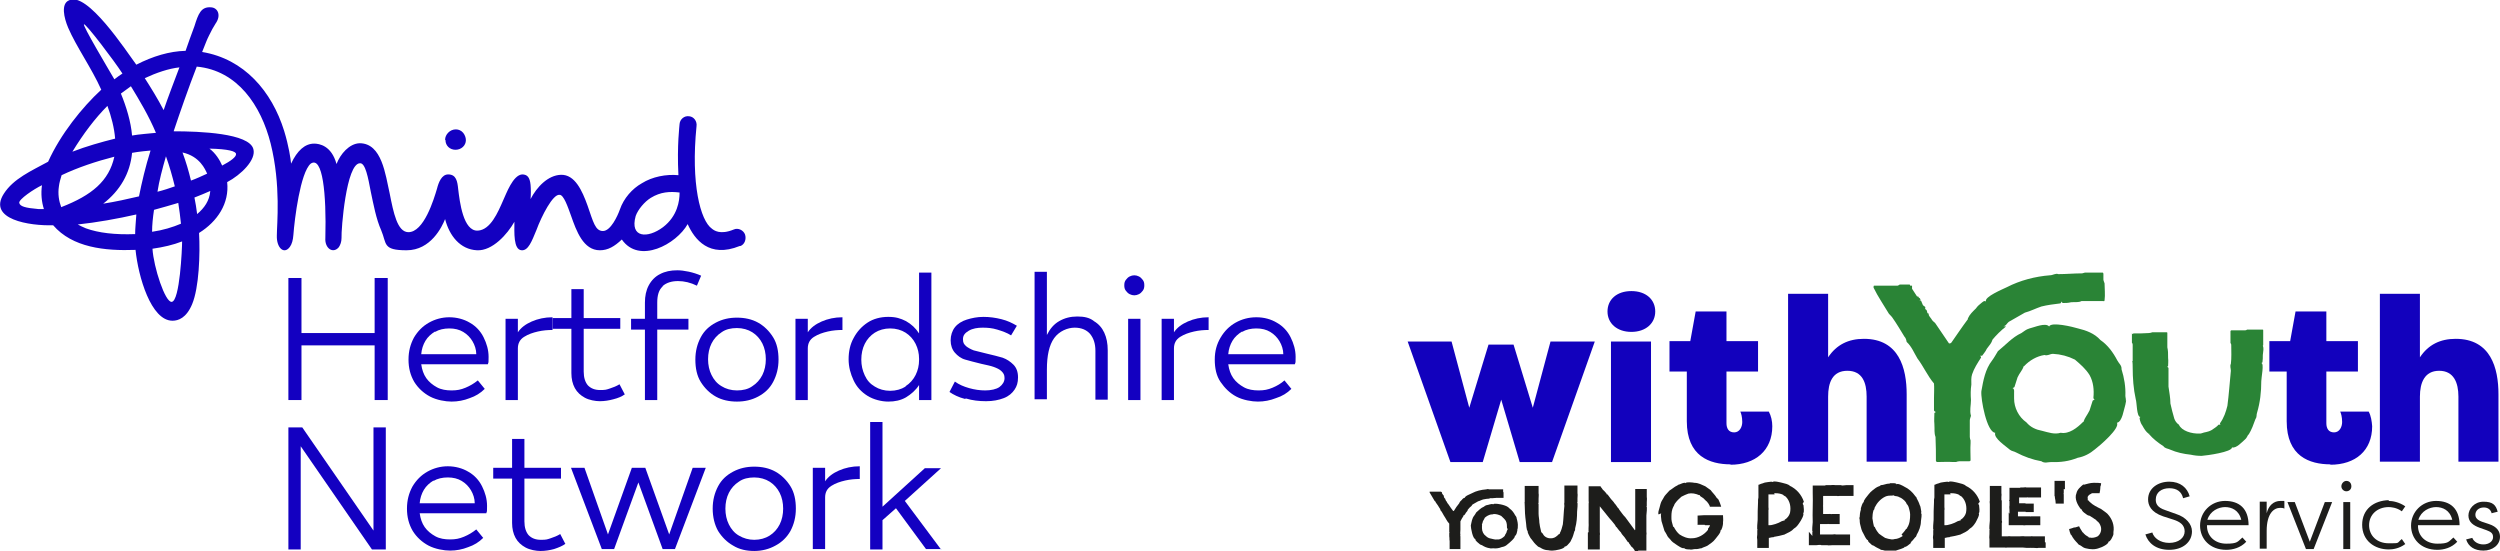 <?xml version="1.0" encoding="UTF-8"?>
<svg id="Layer_1" xmlns="http://www.w3.org/2000/svg" version="1.1" viewBox="0 0 649.3 143">
  <!-- Generator: Adobe Illustrator 29.3.1, SVG Export Plug-In . SVG Version: 2.1.0 Build 151)  -->
  <defs>
    <style>
      .st0 {
        fill: #2a8436;
      }

      .st1 {
        fill: #1d1d1b;
      }

      .st2 {
        fill: #1201bd;
      }

      .st3 {
        fill: #1300c1;
      }
    </style>
  </defs>
  <path class="st3" d="M176.5,50c-2.5-.3-4.9-.2-7.5,1.4-1.6,1-3.3,3-3.9,4.7-1.6,5.7,3.1,5.9,7.1,2.9,3.8-2.9,4.3-6.9,4.3-8.9M46.6,17.5c-2.8.3-6,1.4-9,2.8,1.6,2.5,3.4,5.4,4.9,8.3,1.2-3.5,2.7-7.4,4.1-11.1M43.1,40.6c-.9,3.1-1.8,6.5-2.2,9.2,1.6-.4,3.1-.9,4.5-1.4-.6-2.5-1.4-5.3-2.3-7.8M46.3,52.7c-2,.6-4.1,1.2-6.3,1.8-.3,2-.5,3.9-.5,5.7,2.8-.4,5.4-1.2,7.5-2.1-.2-1.8-.4-3.6-.7-5.4M47.3,62.7c-2.3.9-4.9,1.5-7.7,1.9.3,4.8,3.3,14,5,13.8,2.1-.2,2.7-13.8,2.7-15.8M47.4,39.6c.9,2.4,1.6,4.8,2.2,7.3,1.4-.5,2.9-1.2,4.2-1.8-.5-1.1-1.9-4.5-6.4-5.5M54.4,38.6c1.6,1.2,2.7,3,3.3,4.4,2.3-1.2,3.7-2.3,3.6-3,0-.7-2-1.3-6.9-1.4M54.6,49.6c-1.3.6-2.6,1.1-4.1,1.7.3,1.4.5,2.8.7,4.3,1.9-1.6,3.2-3.5,3.4-5.9M39.1,39.1c-.2,0-3.3.3-4.8.6-.5,5.3-3.1,9.8-7.5,13.2,3.2-.5,6.3-1.2,9.3-1.9.7-3.5,1.7-7.8,3-11.9M35.4,55.7c-4.8,1.1-10.4,2.1-15.2,2.6.6.3,1.3.7,2.1,1,3.3,1.2,7.6,1.7,12.8,1.5,0-1.6.2-3.2.3-5M15.9,53.8c8-3.1,12.4-6.8,13.8-13.1-4.7,1.2-9.5,2.8-13.7,4.8-.3,1-.6,2-.7,2.9-.3,2,0,3.8.6,5.4M18.8,39.4c3.6-1.4,7.5-2.5,11.1-3.4-.2-2.7-1-5.8-2-8.5-3.2,3.2-6.3,7.3-9.1,11.9M29.7,20.6c.6-.5,1.5-1.1,2.1-1.5-2.2-3.4-9.5-13-10-12.8-.4.3,6.1,11.2,7.9,14.3M34,22.4c-.8.6-1.8,1.3-2.6,1.9,1.4,3.4,2.6,7.3,2.9,10.9,1.4-.3,5.4-.6,6.2-.7-1.8-4.3-4.3-8.5-6.5-12.1M11.4,54.3c-.6-1.9-.8-4-.5-6.2-2.1,1-6.1,3.7-5.9,4.6.2.9,1.5,1.3,5,1.6.4,0,.9,0,1.4,0M192.1,63.9c-7.9,3.2-11.7-1.7-13.5-5.7-2.9,5.2-12.6,10.5-17.1,4-1.9,1.8-3.6,2.8-5.7,2.8-4.3,0-6.1-5-7.5-9-.8-2.2-1.9-5.5-3-5.4-1.7-.2-4.6,5.4-6,9.2-1.2,2.9-2.1,5.3-3.8,5.2-2.2-.1-1.9-4.7-1.9-7.4-1.8,3.2-5.7,7.6-9.7,7.4-4.4-.2-7.2-3.8-8.3-8.1-.8,2-3.7,8.1-10,8.1s-5.1-1.7-6.6-5.2c-1.3-2.9-2-6.7-2.7-10-.7-3.7-1.4-7.5-2.8-7.4-3.6,0-4.9,17.3-4.8,19.4,0,1-.3,1.8-.7,2.4-1.5,1.8-3.7.3-3.5-2.4.3-11.5-.7-21.4-3.8-19.3-2.7,2.3-4.2,14.4-4.5,18.5-.1,1.4-.4,2.4-.9,3.1-1.5,2.1-3.5.3-3.4-2.9,0-2.9,1.1-13.1-1.6-23.9-2.5-9.9-8.6-19-19.2-20-2.1,5.4-4.4,12-6,16.8,6.8,0,19.6.5,20.7,4.6.8,2.8-3.2,6.7-6.8,8.6.6,5.5-2.5,10.2-7.3,13.2.3,5.5,0,14.2-1.8,18.5-1.5,3.6-3.6,4.3-5.1,4.3-5.6,0-8.9-11.5-9.6-18.4-8,.3-16.4-.6-21.4-6.4-6.1.2-17.1-1.5-12.8-8.2,2.5-3.9,7.1-5.9,11.5-8.3,3.2-7.1,8.8-14.1,13.8-18.7-2.5-5.6-6.5-11.2-8.6-16.1-1.1-2.6-1.9-6.2.2-7.1,4.7-2.5,14.9,13.2,17.5,16.7,4.3-2.2,8.6-3.5,12.8-3.6,1.2-3.3,1-3,2.3-6.4,1-3.2,1.7-5.1,4.3-4.9,1.8.1,2.7,2.1,1.2,4.2-.7,1.1-1,1.7-1.7,3.1-.7,1.4-.7,1.6-1.8,4.3,10.9,1.8,18.1,10.2,21.3,20.5,1.2,3.9,1.7,7.3,1.8,8.5,1.6-3.4,3.6-5.2,6-5.2,1.3,0,4.5.5,5.8,5.3,1-2.6,3.3-5.3,6-5.4,5.8,0,6.7,8.2,7.8,13,1,5.1,2,10,4.8,10.1,4.1.1,6.7-8.6,7.5-11.3.4-1.6,1.2-3.7,2.9-3.7,2.1,0,2.4,1.8,2.6,3.8.4,3.3,1.3,11,5.1,10.8,3.3-.2,5.2-4.7,6.6-7.9.8-1.7,2.5-6.5,4.9-6.7,1.4,0,2,.8,2.2,2.7.1,1.1.1,2.6,0,3.7,1.6-3.1,4.5-6.2,7.9-6.3,3.6-.1,5.5,4.1,6.9,8,1.5,4.3,2,6.6,4,6.6s3.8-3.9,4.4-5.6c1-2.9,3.2-5.4,5.7-6.8,2.7-1.7,6.3-2.4,9.5-2.1-.4-7.8.3-13,.3-13.3.1-1.2,1.2-2.2,2.5-2,1.2.1,2.1,1.3,1.9,2.6-1.5,14.9,1,24.5,4,26.6.5.4,2.1,1.7,5.7.2,1.1-.5,2.5.2,2.9,1.3.4,1.2-.1,2.6-1.2,3M115.6,36.3c0-1.3,1.2-2.7,2.8-2.7.7,0,1.4.3,1.9.9.4.5.7,1.2.7,1.9,0,1.4-1.2,2.5-2.7,2.5h0c-1.5,0-2.6-1.1-2.6-2.5"/>
  <g>
    <path class="st3" d="M97.3,86.5v-14.3h3.4v31.7h-3.4v-14.2h-19v14.2h-3.4v-31.7h3.4v14.3h19Z"/>
    <path class="st3" d="M126.7,94.6h-17.3c.2,1.4.6,2.6,1.3,3.6.7,1,1.7,1.8,2.8,2.4s2.4.8,3.8.8,2.4-.2,3.6-.7c1.2-.5,2.2-1.1,3.2-1.9l1.8,2.2c-1.1,1.1-2.4,1.9-3.9,2.4-1.5.6-3.1.9-4.7.9s-3.9-.4-5.6-1.3-3.1-2.2-4.1-3.8c-1-1.7-1.5-3.6-1.5-5.8s.5-4,1.4-5.7c1-1.7,2.3-3,3.9-3.9,1.6-.9,3.4-1.4,5.3-1.4s3.8.5,5.3,1.4c1.6.9,2.8,2.2,3.6,3.8s1.3,3.3,1.3,5.1,0,1.2-.2,1.9h0ZM113,86.1c-1,.6-1.9,1.4-2.5,2.4-.6,1-1,2.2-1.1,3.5h14.3c0-1.2-.4-2.4-1-3.4-.6-1-1.4-1.8-2.4-2.4-1-.6-2.2-.9-3.6-.9s-2.7.3-3.7.9h0Z"/>
    <path class="st3" d="M134.5,86.3c.8-1.2,2-2.1,3.6-2.8,1.6-.7,3.4-1.1,5.4-1.1v3.3c-1.2,0-2.5.1-3.8.4s-2.5.7-3.6,1.4c-1.1.7-1.6,1.7-1.6,3v13.4h-3.2v-21.1h3.2v3.5h0Z"/>
    <path class="st3" d="M162.3,102.4c-.8.6-1.8,1-3,1.3-1.1.3-2.3.5-3.5.5s-2.8-.3-3.9-.9c-1.1-.6-2-1.4-2.6-2.5s-.9-2.4-.9-3.9v-11.5h-4.9v-2.8h4.9v-7.5h3.2v7.5h9.5v2.8h-9.5v11.1c0,1.6.4,2.8,1.1,3.6.8.8,1.8,1.2,3.2,1.2s1.6-.1,2.5-.4,1.7-.6,2.5-1.1l1.3,2.5h0Z"/>
    <path class="st3" d="M172.1,74.4c-1,.9-1.4,2.3-1.4,4.2v4.2h8.1v2.8h-8.1v18.3h-3.2v-18.3h-3.6v-2.8h3.6v-4.2c0-1.7.3-3.2,1-4.5.7-1.3,1.7-2.3,2.9-2.9,1.3-.7,2.8-1,4.5-1s4.2.5,6.2,1.4l-1.1,2.6c-1.6-.8-3.3-1.2-4.9-1.2s-3,.4-4,1.3h0Z"/>
    <path class="st3" d="M185.9,103c-1.6-.9-2.9-2.2-3.9-3.8s-1.4-3.6-1.4-5.8.5-4.1,1.4-5.8,2.2-2.9,3.9-3.8,3.5-1.3,5.5-1.3,3.9.4,5.5,1.3,2.9,2.2,3.9,3.8,1.4,3.6,1.4,5.8-.5,4.1-1.4,5.8c-.9,1.7-2.2,2.9-3.9,3.8s-3.5,1.3-5.5,1.3-3.9-.4-5.5-1.3ZM195.4,100.3c1.1-.7,2-1.7,2.6-2.9s.9-2.6.9-4.1-.3-2.9-.9-4.1c-.6-1.2-1.5-2.2-2.6-2.9-1.1-.7-2.5-1.1-4-1.1s-2.9.3-4,1.1c-1.1.7-2,1.7-2.6,2.9-.6,1.2-.9,2.6-.9,4.1s.3,2.9.9,4.1c.6,1.2,1.4,2.2,2.6,2.9,1.1.7,2.5,1.1,4,1.1s2.9-.3,4-1.1h0Z"/>
    <path class="st3" d="M209.8,86.3c.8-1.2,2-2.1,3.6-2.8,1.6-.7,3.4-1.1,5.4-1.1v3.3c-1.2,0-2.5.1-3.8.4s-2.5.7-3.6,1.4c-1.1.7-1.6,1.7-1.6,3v13.4h-3.2v-21.1h3.2v3.5h0Z"/>
    <path class="st3" d="M238.7,70.8h3.2v33.1h-3.2v-3.9c-.9,1.4-2.1,2.4-3.4,3.2-1.4.8-2.9,1.1-4.6,1.1s-3.8-.5-5.4-1.5-2.8-2.3-3.6-4-1.3-3.5-1.3-5.5.4-3.9,1.3-5.5c.9-1.7,2.1-3,3.6-4s3.4-1.5,5.4-1.5,3.2.4,4.6,1.1c1.4.8,2.5,1.8,3.4,3.2v-15.9h0ZM235.2,100.3c1.1-.7,2-1.7,2.6-2.9.6-1.2.9-2.5.9-3.9v-.3c0-1.4-.3-2.7-.9-3.9-.6-1.2-1.5-2.2-2.6-2.9-1.1-.7-2.5-1.1-4-1.1s-2.9.4-4,1.1c-1.1.7-2,1.7-2.6,2.9-.6,1.2-.9,2.6-.9,4.1s.3,2.8.9,4.1,1.4,2.2,2.6,2.9c1.1.7,2.5,1.1,4,1.1s2.9-.4,4-1.1h0Z"/>
    <path class="st3" d="M250.6,103.6c-1.6-.4-3-1.1-4-1.8l1.4-2.7c1.1.8,2.3,1.3,3.7,1.7,1.4.4,2.8.6,4.2.6s2.9-.3,3.7-.9,1.3-1.4,1.3-2.3-.3-1.3-.8-1.8-1.2-.8-2-1.1-1.9-.5-3.2-.8c-1.7-.4-3.1-.8-4.2-1.1s-2-1-2.7-1.8-1.1-1.9-1.1-3.2.4-2.5,1.1-3.4,1.8-1.6,3.1-2,2.7-.7,4.3-.7,3.1.2,4.7.6,2.8,1,4,1.7l-1.5,2.5c-1.1-.7-2.3-1.1-3.6-1.5s-2.5-.5-3.8-.5-2.6.2-3.6.8-1.5,1.2-1.5,2.2.3,1.3.8,1.8c.5.4,1.2.8,2,1.1.8.2,1.9.5,3.2.8,1.8.4,3.2.8,4.3,1.1,1.1.4,2,1,2.8,1.8s1.2,1.9,1.2,3.3-.3,2.3-.9,3.2c-.6.9-1.5,1.7-2.8,2.2s-2.8.8-4.6.8-3.6-.2-5.2-.7h0Z"/>
    <path class="st3" d="M284.1,83.4c1.2.7,2.1,1.7,2.7,3,.6,1.3.9,2.8.9,4.6v12.8h-3.2v-12.7c0-1.9-.5-3.3-1.4-4.4-.9-1-2.2-1.6-4-1.6s-4,.9-5.3,2.7c-1.3,1.8-1.9,4.5-1.9,8.2v7.7h-3.2v-33.1h3.2v16.4c.8-1.6,1.8-2.8,3.2-3.6,1.4-.8,2.9-1.2,4.7-1.2s3.1.3,4.2,1.1h0Z"/>
    <path class="st3" d="M293.4,76.4c-.4-.2-.7-.5-1-.9-.3-.4-.4-.8-.4-1.4s.1-1,.4-1.4c.3-.4.6-.7,1-.9s.8-.3,1.2-.3.8.1,1.2.3.7.5,1,.9c.3.4.4.8.4,1.4s-.1,1-.4,1.4-.6.7-1,.9c-.4.2-.8.3-1.2.3s-.8-.1-1.2-.3ZM296.2,103.9h-3.2v-21.1h3.2v21.1Z"/>
    <path class="st3" d="M304.9,86.3c.8-1.2,2-2.1,3.6-2.8,1.6-.7,3.4-1.1,5.4-1.1v3.3c-1.2,0-2.5.1-3.8.4s-2.5.7-3.6,1.4c-1.1.7-1.6,1.7-1.6,3v13.4h-3.2v-21.1h3.2v3.5h0Z"/>
    <path class="st3" d="M336.3,94.6h-17.3c.2,1.4.6,2.6,1.3,3.6.7,1,1.7,1.8,2.8,2.4s2.4.8,3.8.8,2.4-.2,3.6-.7c1.2-.5,2.2-1.1,3.1-1.9l1.8,2.2c-1.1,1.1-2.4,1.9-4,2.4-1.5.6-3.1.9-4.7.9s-3.9-.4-5.6-1.3-3-2.2-4.1-3.8-1.5-3.6-1.5-5.8.5-4,1.5-5.7c1-1.7,2.3-3,3.9-3.9,1.6-.9,3.4-1.4,5.4-1.4s3.8.5,5.3,1.4c1.6.9,2.8,2.2,3.6,3.8s1.3,3.3,1.3,5.1,0,1.2-.2,1.9h0ZM322.6,86.1c-1,.6-1.9,1.4-2.5,2.4-.6,1-1,2.2-1.1,3.5h14.3c0-1.2-.4-2.4-1-3.4-.6-1-1.4-1.8-2.4-2.4-1-.6-2.2-.9-3.6-.9s-2.7.3-3.7.9h0Z"/>
    <path class="st3" d="M97,137.8v-26.8h3.2v31.7h-3.6l-18.5-26.8v26.8h-3.2v-31.7h3.6l18.5,26.8Z"/>
    <path class="st3" d="M126.3,133.3h-17.3c.2,1.4.6,2.6,1.3,3.6.7,1,1.7,1.8,2.8,2.4s2.4.8,3.8.8,2.4-.2,3.6-.7c1.2-.5,2.2-1.1,3.2-1.9l1.8,2.2c-1.1,1.1-2.4,1.9-3.9,2.4-1.5.6-3.1.9-4.7.9s-3.9-.4-5.6-1.3-3.1-2.2-4.1-3.8c-1-1.7-1.5-3.6-1.5-5.8s.5-4,1.4-5.7c1-1.7,2.3-3,3.9-3.9,1.6-.9,3.4-1.4,5.3-1.4s3.8.5,5.3,1.4c1.6.9,2.8,2.2,3.6,3.8s1.3,3.3,1.3,5.1,0,1.2-.2,1.9h0ZM112.6,124.8c-1,.6-1.9,1.4-2.5,2.4-.6,1-1,2.2-1.1,3.5h14.3c0-1.2-.4-2.4-1-3.4-.6-1-1.4-1.8-2.4-2.4-1-.6-2.2-.9-3.6-.9s-2.7.3-3.7.9h0Z"/>
    <path class="st3" d="M146.9,141.2c-.8.6-1.8,1-3,1.4-1.1.3-2.3.5-3.5.5s-2.8-.3-3.9-.9c-1.1-.6-2-1.4-2.6-2.5s-.9-2.4-.9-3.9v-11.5h-4.9v-2.8h4.9v-7.5h3.2v7.5h9.5v2.8h-9.5v11.1c0,1.6.4,2.8,1.1,3.6.8.8,1.8,1.2,3.2,1.2s1.6-.1,2.5-.4,1.7-.6,2.5-1.1l1.3,2.5h0Z"/>
    <path class="st3" d="M173.8,138.8l6.1-17.3h3.4l-8,21.1h-3.2l-6.3-17.3-6.3,17.3h-3.2l-8-21.1h3.5l6.1,17.3,6.2-17.3h3.5l6.2,17.3h0Z"/>
    <path class="st3" d="M190.4,141.7c-1.6-.9-2.9-2.2-3.9-3.8-.9-1.6-1.4-3.6-1.4-5.8s.5-4.1,1.4-5.8,2.2-2.9,3.9-3.8,3.5-1.3,5.5-1.3,3.9.4,5.5,1.3,2.9,2.2,3.9,3.8,1.4,3.6,1.4,5.8-.5,4.1-1.4,5.8c-.9,1.6-2.2,2.9-3.9,3.8-1.6.9-3.5,1.4-5.5,1.4s-3.9-.4-5.5-1.4ZM199.9,139.1c1.1-.7,2-1.7,2.6-2.9.6-1.2.9-2.6.9-4.1s-.3-2.9-.9-4.1c-.6-1.2-1.5-2.2-2.6-2.9-1.1-.7-2.5-1.1-4-1.1s-2.9.3-4,1.1c-1.1.7-2,1.7-2.6,2.9-.6,1.2-.9,2.6-.9,4.1s.3,2.9.9,4.1c.6,1.2,1.4,2.2,2.6,2.9s2.5,1.1,4,1.1,2.9-.4,4-1.1h0Z"/>
    <path class="st3" d="M214.3,125c.8-1.2,2-2.1,3.6-2.8,1.6-.7,3.4-1.1,5.4-1.1v3.3c-1.2,0-2.5.1-3.8.4s-2.5.7-3.6,1.4c-1.1.7-1.6,1.7-1.6,3v13.4h-3.2v-21.1h3.2v3.5h0Z"/>
    <path class="st3" d="M244.5,142.6h-4l-7.8-10.6-3.5,3.1v7.6h-3.2v-33.1h3.2v22l11-10h4.2l-9.4,8.5,9.4,12.6h0Z"/>
  </g>
  <path class="st2" d="M386.5,89.5h6.6l5,16.4,4.6-17.2h11.5l-11.1,31.3h-8.4l-4.8-16.2-4.8,16.2h-8.4l-11.1-31.3h11.4l4.6,17.2,5-16.4h0Z"/>
  <path class="st2" d="M423.7,75.6c3.8,0,6.2,2.2,6.2,5.3s-2.5,5.3-6.2,5.3-6.2-2.2-6.2-5.3,2.4-5.3,6.2-5.3ZM418.4,120v-31.3h10.4v31.3s-10.4,0-10.4,0Z"/>
  <path class="st2" d="M449.5,120.6c-5.5,0-11.4-2.1-11.4-11.2v-12.9h-4.5v-7.9h5.4l1.4-7.7h8v7.7h8.2v7.9h-8.2v13.4c0,1.4.6,2.4,2,2.4s2.1-1.4,2.1-2.7-.3-2.3-.5-2.7h7.4c.6,1.1.9,2.5.9,3.8,0,6.3-4.4,10-10.9,10h0Z"/>
  <path class="st2" d="M464.4,76.3h10.4v16.5c2.2-3.3,5.3-4.8,9.3-4.8,9.1,0,11.1,7.6,11.1,14.4v17.5h-10.4v-16.9c0-3.6-1.1-6.7-5-6.7s-5,3.1-5,6.7v16.9h-10.4v-43.7Z"/>
  <path class="st0" d="M553.8,86.8c0,0,.2-.2.3-.2,1.2,0,2.8,0,4-.1h0c.3,0,.6-.1.9-.2,1.2,0,2.5,0,3.7,0,.1,0,.2,0,.2.2,0,1.1,0,2.6,0,3.7h-.3.3c.2.9.2,1.5.2,2.8.1.8,0,1.4,0,2.1,0,0-.2.2-.3.2.2,0,.4.2.4.3,0,1.6,0,3.2,0,4.8.2,1.5.5,2.9.5,4.4.3,1.3.6,2.6,1,3.9.2.6.6,1.2,1.2,1.6.7,1.6,3.3,2.4,5.4,2.3v.2-.2c.2,0,.4,0,.6-.1.7-.3,1.4-.2,2.5-.8.7-.5,1.3-.8,1.8-1.4,0,0,.3,0,.5,0,0,0-.2-.3-.1-.4,1-1.4,1.5-2.9,1.9-4.5.4-3,.6-6.1.9-9.1,0-.6-.3-1.2,0-1.8.2-1.6.1-3.2.1-4.8h0c0-.2,0-.4-.2-.6,0-.2,0-.2,0-.4,0-.9,0-1.8,0-2.7,0,0,.1-.2.2-.2h0c.9,0,2.5,0,3.4,0h0c.3,0,.5,0,.7-.2.2,0,.3,0,.5,0,1.1,0,2.4,0,3.5,0,.1,0,.2,0,.2.2h0c0,1.2,0,2.7,0,3.9h0s.2,0,.2,0c0,0,0,0,0,0,0,0,0,0,0,0,0,0-.3,0-.4,0,0,0,.3,0,.4,0-.2,0-.2,0,0,0,0,0-.2,0-.2,0s.1,0,.1,0c-.2,0-.1,0,0,0,0,0-.3,0-.2,0h0c.3.9.1,1.4,0,2.5,0,.7,0,1.2-.1,1.9,0,0-.2.2-.3.2.8,0,0,3.8,0,4.7,0,2.8-.3,5.5-1.1,8.2-.2.5,0,1.1-.4,1.6-.5,1.4-1,2.8-1.8,4.1h-.3c0-.1.2,0,.2,0-.3.5-.4.9-.9,1.3-.7.6-2.2,2.3-3.3,2,0,1.2-6.5,2.1-7.9,2.2-1,0-1.9-.1-2.8-.3-1.9-.2-3.7-.6-5.3-1.3-.6-.3-1.4-.3-1.8-.9-1.4-.9-2.8-2-3.8-3.2h.2c0-.1-.2,0-.2,0-.8-.6-1.2-1.3-1.7-2.2-.3-.4-.5-.9-.6-1.3,0-.3-.3-.6.1-.9-1,0-.9-3.8-1.2-4.6-.6-2.7-.8-5.5-.8-8.3s-.4-1.1,0-1.6c0-1.4,0-2.9,0-4.3h0c0-.2-.1-.4-.2-.5,0-.8,0-1.7,0-2.5h0Z"/>
  <path class="st2" d="M605.3,120.6c-5.5,0-11.4-2.1-11.4-11.2v-12.9h-4.5v-7.9h5.4l1.4-7.7h8v7.7h8.2v7.9h-8.2v13.4c0,1.4.6,2.4,2,2.4s2.1-1.4,2.1-2.7-.3-2.3-.5-2.7h7.4c.6,1.1.8,2.5.9,3.8,0,6.3-4.3,10-10.9,10h0Z"/>
  <path class="st2" d="M618.1,76.3h10.4v16.5c2.2-3.3,5.3-4.8,9.3-4.8,9.1,0,11.1,7.6,11.1,14.4v17.5h-10.4v-16.9c0-3.6-1.2-6.7-5-6.7s-5,3.1-5,6.7v16.9h-10.4v-43.7h0Z"/>
  <path class="st0" d="M552.2,103.9c0,.2-.1.7-.2,1.2-.4,1.2-.8,4.5-2.2,4.7.9,1.4-4.5,6-5.7,6.9-1.3,1.1-2.8,1.9-4.5,2.2-2.2.9-4.5,1.2-6.8,1.1-.9,0-1.8.4-2.6-.2-2.3-.4-4.5-1.2-6.6-2.3l.2-.3-.2.3c-.5-.3-1.1-.3-1.6-.7-1-.9-4.3-3-3.8-4.4-2.2-.1-3.8-8.8-3.6-10.8.5-2.8,1-5.7,2.8-8,.6-.8,1-1.6,1.5-2.4,2-1.6,3.7-3.6,6.1-4.7h0c.8-.5,1.1-.9,2.1-1.2,1.3-.3,4.2-1.6,5.1-.5.5-1.3,6.2.1,7.5.5,2.1.5,4.3,1.3,5.8,3,1.9,1.3,3.3,3.2,4.4,5.3.4.8,1.2,1.3,1.1,2.3.7,2.2,1.1,4.6,1,6.9h-.2.2c0,.4.2.9.1,1.3h0ZM544.1,103.8c-.2,0-.4-.3-.4-.5.2-2,0-4.1-1-5.9-1-1.6-2.4-2.8-3.8-4-1.8-.9-3.7-1.4-5.7-1.5-.8,0-1.4.6-2.2.3-2,.3-3.9,1.4-5.3,2.9h-.1c-.4,1.2-1,1.6-1.6,2.9-.3.9-.5,1.6-.8,2.5,0,.1-.3.2-.5.3.5.2.4.7.4,1.2,0,.4,0,1.1,0,1.5,0,2.4,1.2,4.8,3.2,6.2,1.1,1.3,2.5,1.9,4.1,2.2,1.6.4,3.2,1,4.8.5,2.2.4,4.3-1.3,5.8-2.8l.3.2-.3-.2h.1c.4-1.2.9-1.6,1.6-3,.3-.9.5-1.6.8-2.5,0-.1.3-.2.5-.3h0Z"/>
  <path class="st0" d="M521,84.8c-1.3,1-2.5,2.2-3.5,3.4l-.3-.2.3.2h0c-.3,1-.7,1.3-1.5,2.4-.3.7-.8,1.2-1.2,1.8,0,0-.4,0-.5,0,.1.1.3.4.2.5-.9,1.4-1.8,2.8-2.3,4.3-.3.9-.2,1.8-.2,2.7-.2,1.3-.2,2.6-.1,4,0,1.4-.4,2.7,0,4.1-.1.4-.3.8-.3,1.2,0,1.4,0,2.9,0,4.3h0c0,.3.1.6.2.9,0,.2,0,.4,0,.7-.1,1.4,0,3,0,4.4,0,.2-.2.3-.3.3h0c-.4,0-2.1,0-2.6,0h0c-.3,0-.6.1-.9.2-.2,0-.4,0-.7,0-1.4-.1-2.9,0-4.2,0-.1,0-.3-.2-.3-.3h0c0-1.8,0-4.2-.1-6h0v-.2c-.4-1.1-.2-1.8-.3-3.4-.1-1,0-1.8,0-2.8,0-.1.3-.2.4-.3-.2,0-.5-.3-.5-.4v-3.2c0-1.1.1-2.7,0-3.8-1.7-2-2.7-4.4-4.3-6.5-.9-1.5-1.5-3.1-2.8-4.3-.1-.5-.2-1-.6-1.4-.4-.7-2.5-4.1-2.9-4.6h0c-.3-.5-.7-.9-1.1-1.3-1.3-2.2-2.9-4.5-4-6.8,0-.2,0-.4.1-.5h0c1.5,0,4.5,0,6.1,0h0c.3,0,.4-.3.7-.3.8,0,1.6,0,2.4,0,.2,0,.2.2.2.3h.5v.8c.4.6.9,1.4,1.3,2h0c0,0,.3,0,.3,0,0,0,.1.3.3.4.2,0,.2.3.3.5,0,0-.2.2-.3.3.1,0,.4-.2.4-.2.2.4.3.8.5,1.2.1.2.4.3.6.5.1.1,0,.4,0,.5.1.2.3.2.4.4.2.4,0,.8.6.9,0,0-.1.2-.1.2.1.4.5.8.7,1.1h0c.2.4.6.8,1,1.1,1.2,1.7,2.4,3.6,3.6,5.3.2,0,.4,0,.6-.2h0c1.4-2,2.8-4.1,4.3-6.1h0v-.2c.5-1.1,1.3-1.8,2.1-2.6.4-.6.9-1,1.4-1.4.4-.3.7-.7,1.2-.4-.5-1.2,4.4-3.2,5.4-3.7,3.5-1.8,7.4-2.8,11.2-3.1.8,0,1.5-.6,2.2-.3,2,0,4.1-.2,6.1-.2h0c.3,0,.6-.2.9-.2,1.3,0,2.7,0,4.1,0,.1,0,.3,0,.4,0,.1,0,.2.2.2.3,0,.4,0,1.2,0,1.5h0c0,.3.2.6.3,1,0,1.4.2,2.9,0,4.4,0,.2-.2.3-.3.2h0c-1.7,0-3.8,0-5.5,0h-.2c-.8.4-1.4.2-2.7.3-.8.2-1.4.2-2.2.2,0,0-.2-.3-.3-.4,0,.2-.2.5-.3.5-1.6.2-3.3.4-4.9.8-1.5.5-2.8,1.2-4.3,1.6-1.4.8-2.8,1.6-4.2,2.4-.5.4-.7,1.1-1.4,1.1h0Z"/>
  <g>
    <path class="st1" d="M382.3,131.3c-.4.3-.8.7-1.1,1.1h0c0,0,0,0,0,0h0c0,.3-.2.4-.5.8-.1.2-.2.4-.4.6,0,0-.1,0-.2,0,0,0,0,.1,0,.2-.3.5-.6.9-.8,1.4,0,.3,0,.6,0,.9,0,.4,0,.9,0,1.3,0,.4-.1.9,0,1.3,0,.1-.1.2,0,.4,0,.5,0,.9,0,1.4h0c0,.1,0,.2,0,.3,0,0,0,.1,0,.2,0,.5,0,1,0,1.4,0,0,0,0-.1,0h0c-.1,0-.7,0-.8,0h0c-.1,0-.2,0-.3,0,0,0-.1,0-.2,0-.4,0-.9,0-1.4,0,0,0,0,0,0-.1h0c0-.6,0-1.4,0-2h0c-.1-.4,0-.6-.1-1.2,0-.3,0-.6,0-.9,0,0,.1,0,.1-.1,0,0-.1,0-.1-.1v-1c0-.4,0-.9,0-1.2-.6-.6-.9-1.4-1.4-2.1-.3-.5-.5-1-.9-1.4,0-.1,0-.3-.2-.5-.1-.2-.8-1.3-1-1.5h0c0-.2-.2-.3-.3-.4-.4-.7-.9-1.5-1.3-2.2,0,0,0-.1,0-.2h0c.5,0,1.5,0,2,0h0c0,0,.1,0,.2,0,.2,0,.5,0,.8,0,0,0,0,0,0,.1h.2v.3c.1.2.3.4.4.6h0s0,0,.1,0,0,0,0,.1c0,0,0,0,0,.2,0,0,0,0-.1,0,0,0,.1,0,.1,0,0,.1.1.3.2.4,0,0,.1.1.2.2,0,0,0,.1,0,.2s.1,0,.1.1c0,.1,0,.2.2.3,0,0,0,0,0,0,0,.1.1.2.2.4h0c0,.1.2.2.3.4.4.6.8,1.2,1.2,1.7,0,0,.1,0,.2,0h0c.4-.7.9-1.4,1.4-2h0c.1-.4.4-.6.7-.9.1-.2.3-.3.4-.4.1,0,.2-.2.4-.1-.2-.4,1.4-1,1.8-1.2,1.1-.6,2.4-.9,3.7-1,.2,0,.5-.2.7,0,.7,0,1.3,0,2,0h0c.1,0,.2,0,.3,0,.4,0,.9,0,1.3,0,0,0,.1,0,.1,0,0,0,0,0,0,0,0,.1,0,.4,0,.5h0c0,.1,0,.2.1.3,0,.5,0,1,0,1.4,0,0,0,0-.1,0h0c-.6,0-1.2,0-1.8,0h0c-.3.1-.5,0-.9.1-.3,0-.5,0-.7,0s0,0-.1-.1c0,0,0,.1,0,.2-.5,0-1.1.1-1.6.2-.5.1-.9.4-1.4.5-.5.3-.9.5-1.4.8-.2.1-.2.4-.5.4h0ZM394.1,137.3c0,0,0,.2,0,.4-.1.4-.2,1.4-.7,1.5.3.4-1.5,1.9-1.9,2.2-.4.4-.9.6-1.5.7-.7.3-1.5.4-2.2.3-.3,0-.6.1-.8,0-.8-.1-1.5-.4-2.1-.8h0c0-.1,0,0,0,0-.2-.1-.4-.1-.5-.2-.3-.3-1.4-1-1.2-1.4-.7,0-1.2-2.9-1.2-3.5.2-.9.3-1.9.9-2.6.2-.2.3-.5.5-.8.6-.5,1.2-1.2,2-1.5h0c.2-.2.4-.3.7-.4.4,0,1.4-.5,1.7-.2.2-.4,2,0,2.4.1.7.2,1.4.4,1.9,1,.6.4,1.1,1.1,1.4,1.7.1.2.4.4.4.8.2.7.4,1.5.3,2.3h0,0c0,.1,0,.3,0,.4h0ZM391.5,137.3s-.1-.1-.1-.1c0-.6,0-1.3-.3-1.9-.3-.5-.8-.9-1.2-1.3-.6-.3-1.2-.5-1.9-.5-.2,0-.5.2-.7.1-.6.1-1.3.5-1.7.9h0c-.1.4-.3.5-.5,1,0,.3-.2.5-.2.8,0,0-.1,0-.1,0,.2,0,.1.2.1.4s0,.4,0,.5c0,.8.4,1.6,1,2,.4.4.8.6,1.4.7.5.1,1,.3,1.6.2.7.1,1.4-.4,1.9-.9h0c0,0,0,0,0,0h0c.1-.4.3-.5.5-1,0-.3.2-.5.3-.8,0,0,.1,0,.1,0h0Z"/>
    <path class="st1" d="M396,126.2c0,0,0,0,.1,0h0c.5,0,1.1,0,1.6,0h0c.1,0,.2,0,.4,0,.5,0,1,0,1.5,0,0,0,0,0,0,0h0c0,.6,0,1.3,0,1.9h-.1.1c.1.5,0,.8,0,1.4,0,.4,0,.7,0,1.1,0,0-.1,0-.1.1,0,0,.1.1.1.2,0,.8,0,1.7,0,2.5,0,.8.2,1.5.2,2.3.1.7.2,1.4.4,2.1,0,.3.2.6.5.8.3.8,1.3,1.3,2.2,1.2h0c0,.1,0,0,0,0,0,0,.2,0,.2,0,.3-.1.6-.1,1-.4.3-.2.5-.4.8-.7,0,0,.1,0,.2,0,0,0,0-.2,0-.2.4-.7.6-1.5.8-2.3.2-1.6.2-3.2.4-4.8,0-.3-.1-.6,0-.9,0-.8,0-1.7,0-2.5h0c0,0,0-.2,0-.3,0,0,0-.1,0-.2,0-.5,0-1,0-1.4,0,0,0,0,.1,0h1.4c.1,0,.2,0,.3,0,0,0,.1,0,.2,0,.5,0,1,0,1.4,0,0,0,0,0,0,0h0c0,.6,0,1.4,0,2h.1-.2.1c0,0,0,0,0,0h0,0c-.1,0,0,0,0,0,0,0-.1,0,0,0h0c.1.5,0,.7,0,1.3,0,.4,0,.6,0,1,0,0-.1,0-.1.1.3,0,0,2,0,2.4,0,1.4-.1,2.9-.5,4.3,0,.3,0,.6-.2.8-.2.7-.4,1.5-.8,2.2h-.1c0,0,.1,0,.1,0-.1.2-.2.5-.4.7-.3.3-.9,1.2-1.3,1,0,.7-2.6,1.1-3.2,1.1-.4,0-.8,0-1.1-.1-.8,0-1.5-.3-2.1-.7-.2-.1-.6-.2-.7-.4-.6-.5-1.1-1.1-1.5-1.7h.1c0,0-.1,0-.1,0-.3-.3-.5-.7-.7-1.1-.1-.2-.2-.4-.3-.7,0-.2-.1-.3,0-.4-.4,0-.4-2-.5-2.4-.2-1.4-.3-2.9-.3-4.3s-.2-.6,0-.8c0-.8,0-1.5,0-2.3h0c0,0,0-.2,0-.3,0-.4,0-.9,0-1.3h0Z"/>
    <path class="st1" d="M412.7,138.3c-.3,0,0-2.1-.1-2.5,0-1.5,0-2.9,0-4.4,0-.2,0-.4,0-.6,0-.2.1-.4,0-.6,0-.3,0-1.8,0-2h.1-.1c0-.1,0-.2,0-.4,0-.5,0-1,0-1.5,0,0,0,0,.1,0h0c.6,0,1.4,0,2,0h0s0,0,0,0c0,0,0,.1,0,.2v-.2c0,0,0,0,.1,0,0,0,0,0,0,0s0,0,0,0c0,0,0,0,0,0h0c0,0,0,0,0,0h0s0,0,.1,0c0,0,0,0,.1,0,.2,0,.5,0,.7,0s0,0,0,.1h0c.2.2.4.5.6.8h0c.3.2.3.3.6.6.2.2.3.3.4.5,0,0,0,.1,0,.1,0,0,.2,0,.2,0,.3.4.6.8.9,1.2.3.4.7.7.9,1.1.4.4.6.8.9,1.2.1.2.4.2.3.4.3.4.6.8.9,1.2h0c.2.3.5.6.7.8.8,1.1,1.6,2.2,2.5,3.4h0c.1,0,.1-.2.1-.3h0c0-1.4,0-3.5,0-4.9h.1s-.1,0-.1,0c0,0,0,0,0-.1v-.3c0-.1,0-.2,0-.3,0,0,.1,0,.1,0,0,0-.1,0-.1,0,0-.2,0-.5,0-.7s0-.3,0-.4,0-.2,0-.2c0-.2,0-.4,0-.7,0,0,0-.1,0-.2,0,0,0,0,0,0,0-.2,0-.5,0-.7h0c0-.1,0-.2,0-.3,0,0,0-.1,0-.2,0-.4,0-.9,0-1.4,0,0,0,0,.1,0h0c.1,0,.8,0,.9,0h0c.1,0,.2,0,.3,0,0,0,.1,0,.2,0,.5,0,1,0,1.5,0,0,0,.1,0,0,0h0c0,.6,0,1.5,0,2.1h-.1.1c.1.5,0,.7,0,1.3,0,.4,0,.6,0,1,0,0-.1,0-.1.1.3,0,0,2,0,2.4,0,1.4,0,2.8,0,4.2,0,.3.1.6,0,.8,0,.7,0,1.5,0,2.2h-.1.1c0,.1,0,.2,0,.3,0,0,0,.1,0,.2,0,.4,0,.9,0,1.4,0,0,0,0-.1,0h0c-.6,0-1.4,0-2,0h0c0-.1,0-.1,0-.1h0c0,.1,0,.2-.1.2s0,0-.1,0c-.2,0-.5,0-.7,0s0,0,0-.1h0c-.2-.3-.4-.6-.6-.8h0c-.3-.2-.4-.3-.6-.7-.2-.2-.3-.4-.4-.6,0,0,0-.1,0-.1,0,0-.2,0-.2,0-.3-.4-.6-.9-.9-1.3-.3-.4-.7-.7-.9-1.2-.4-.4-.7-.8-1-1.2,0-.1-.2-.2-.3-.3-.2-.5-.7-1-1-1.4h0c-.2-.3-.5-.5-.7-.8-.5-.6-1.8-2.2-2.5-3.1,0,0,0,.1,0,.2,0,.9,0,4.1,0,4.9h-.1.1c0,0,0,0,0,.1v.3c0,.1,0,.2,0,.4,0,0-.1,0-.1,0,0,0,.1,0,.1,0,0,.3,0,.5,0,.8,0,.3.1.5,0,.8,0,.3,0,.5,0,.8,0,0,0,.1,0,.2,0,0,0,0,0,0,0,.3,0,.5,0,.8h-.1.1c0,.1,0,.2,0,.3,0,0,0,.1,0,.2,0,.5,0,1,0,1.4,0,0,0,0-.1,0h-1.1c-.1,0-.2,0-.3,0,0,0-.1,0-.2,0-.5,0-1,0-1.4,0,0,0,0,0,0-.1h0c0-.6,0-1.4,0-2h.1-.1c0-.1,0-.3,0-.4,0-.5,0-1.4,0-1.9,0,0,.1,0,.1-.1h0Z"/>
    <path class="st1" d="M430.8,133.6c0,0-.1-.1-.1-.1v-.3c0-.4.2-.9.3-1.3.2-.7.3-1.4.7-2,.3-.4.5-1,.9-1.4.3-.4.7-.7,1-1.1.7-.4,1.3-1,2-1.3h0c0,0,0,0,0,0,.1,0,.2-.2.3-.2.3,0,1.6-.8,1.9-.4,0-.4,1.9-.2,2.3-.1,1,0,1.9.5,2.8.9.5.3.9.7,1.4,1,.4.6,1.1,1.2,1.5,1.9h-.1c0,0,.1,0,.1,0,0,.1.2.2.3.3,0,0,.1.2.2.2.3.6.5,1.2.7,1.8,0,0,0,.1,0,.1h0c-.4,0-1.2,0-1.6,0h0c0,0-.1,0-.2,0,0,0-.1,0-.2,0-.3,0-.6,0-.9,0s0,0,0-.1h0c-.2-.4-.4-.8-.7-1.1h0c0-.1-.2-.2-.3-.3-.2-.2-.5-.5-.7-.7-.2-.1-.4-.3-.6-.4-.1-.1-.3-.1-.3-.4,0,0-.2,0-.2,0-.9-.4-1.9-.6-2.8-.4-.6.2-1.2.5-1.8.8-.6.5-1.2,1.1-1.7,1.8-.2.3-.2.6-.4.8-.4.8-.5,1.6-.5,2.5h0c0,.1,0,.3,0,.4,0,.2,0,.6.1,1,.1.4.2.7.3,1.1,0,0,0,.1,0,.2,0,0,.2,0,.2,0,.4.8.9,1.5,1.5,2,.9.6,2.1,1.1,3.2,1,1.6,0,3.2-.9,4.2-2.2h0s0-.1,0-.2c0,0,0,0,0-.1.2-.2.4-.5.5-.8h0c0,0,0-.1,0-.1-.4,0-.9,0-1.3,0h0c0-.1,0,0,0,0,0,0,0,.1,0,0,0,0,0-.1,0-.1h0c0,.1,0,0-.1,0s0,0,0,0,0,0,0,0,0,0,0,0c0,0,0,0,0,0,0,0,0,0,0,0,0,0,0,0,0,0h0c-.1,0-.2,0-.3,0-.5,0-1,0-1.5,0,0,0-.1,0,0-.1,0-.2,0-.4,0-.6h0c0-.1,0-.2,0-.3,0-.4,0-.9,0-1.4,0,0,0,0,.1,0h0c.3,0,1.4-.1,1.7-.1h0c0,.1,0,0,0,0,0,0,0,0,.1,0,0,0,.1,0,.2,0,.1,0,.2,0,.3,0,0,0,0,.1,0,.1,0,0,0-.1,0-.1.2,0,.4,0,.6,0,.1,0,.2,0,.4,0,0,0,.1,0,.2,0,.2,0,.4,0,.6,0,0,0,.1,0,.2,0,0,0,0,0,0,0,.2,0,.4,0,.6,0h0c.1,0,.2,0,.3,0,.4,0,.9,0,1.3,0,0,0,0,0,0,.1h0c0,.6.1,1.1,0,1.7h-.1.1c0,.1,0,.3,0,.4,0,.3-.3,1.8-.7,1.8.3.4-1.1,1.9-1.3,2.2-.5.7-1.3,1.2-2,1.7-.5.3-1.1.4-1.6.7-.4,0-.8.2-1.2.2-.3,0-.8,0-1.1.1h0c-.3,0-.4.1-.7,0-.4,0-1.4,0-1.5-.4-.3.4-1.8-.7-2.1-.9-.6-.4-1.1-.7-1.5-1.3-.4-.4-.7-.7-.9-1.2-.2-.4-.4-.7-.6-1-.2-.8-.5-1.5-.7-2.3h0c0-.1-.1-.2-.1-.4,0-.3-.3-1.8,0-1.9h0Z"/>
    <path class="st1" d="M468.2,130.8h0c0,.1.1.3.2.4,0,.3.3,1.9-.1,2.1.4.3-.6,2-.9,2.4-.4.6-.8,1.2-1.5,1.6-.6.7-1.4,1-2.2,1.4-.2.1-.3.2-.5.2-.8.2-1.5.4-2.3.5h0c0,0-.2,0-.2.1-.4,0-.8.1-1.2.2h0s0,0-.1,0c0,.2,0,.6,0,.7h0c0,.1,0,.2,0,.3,0,0,0,.1,0,.2,0,.4,0,.9,0,1.4,0,0,0,0-.1,0h0c-.2,0-.8,0-1,0h0c-.1,0-.2,0-.3,0,0,0-.1,0-.2,0-.5,0-.9,0-1.4,0,0,0,0,0,0-.1h0c0-.4,0-1.6,0-2h0c-.1-.5-.1-.7,0-1.4,0-.4,0-.7,0-1.1,0,0,.1,0,.1-.1-.3,0,0-2.1,0-2.6,0-1.5,0-3,.1-4.6,0-.2,0-.4,0-.6,0-.2.1-.4.1-.6,0-.3,0-1.8,0-2.1h0c0,0,0-.1,0-.2,0,0,0,0,0-.2,0-.3,0-.6,0-.8,0,0,0,0,.1,0h0c.4-.2.7-.3,1.1-.4h0c0,.1,0,0,0,0,.4-.2.7-.2,1.3-.3.3,0,1-.2,1.2,0,.2-.4,2.1.1,2.5.2.7.2,1.5.3,2,.8,1.7.8,3,2.3,3.6,4.1h0ZM460.9,128.4h0c0-.1,0,0,0,0-.1,0-.2,0-.3,0-.4,0-.9,0-1.3,0,0,0,0,0,0,0h0c0,.2,0,1.2,0,1.5h-.1.1c0,0,0,.1,0,.1v.4c0,.1,0,.2,0,.4,0,0-.1,0-.1,0,0,0,.1,0,.1,0,0,.3,0,.6,0,.9,0,.3.1.5,0,.8,0,.3,0,.6,0,.9,0,0,0,.1,0,.2,0,0,0,0,0,0,0,.3,0,.6,0,.9h-.1.1c0,.1,0,.2,0,.3,0,.5,0,1,0,1.5,0,0,0,.1,0,.1,0,0,0,0,0,0,0,0,.3,0,.4,0,.5,0,.9-.2,1.4-.3h0c.4-.2.7-.2,1.2-.5.3-.2.6-.3,1-.4,0,0,.1,0,.2,0,0,0,0-.2,0-.2.7-.4,1.2-1.1,1.4-1.8.3-1.5,0-3.1-1.1-4.2-.2-.2-.5-.2-.7-.5-.6-.3-1.3-.4-1.9-.4-.1,0-.3,0-.4,0h0Z"/>
    <path class="st1" d="M470.7,139.2c0-.4,0-.7,0-1,0,0,.1,0,.1-.1-.3,0,0-2.1,0-2.5-.1-2.3.1-5.2,0-7.6h0c0,0,0-.2,0-.3,0,0,0-.1,0-.2,0-.4,0-.9,0-1.4,0,0,0,0,.1,0h0c.6,0,1.4,0,2,0h0c0,0,.1,0,.2,0h.5c.2,0,.4,0,.5,0,0,0,0,0,0,.1,0,0,0-.2,0-.2.4,0,.8,0,1.3,0,.4,0,.8-.1,1.2,0,.4,0,.8,0,1.2,0,.1,0,.2,0,.3,0,.4.2.9,0,1.4,0h0c.1,0,.2,0,.3,0,0,0,.1,0,.2,0,.5,0,1,0,1.4,0,0,0,0,0,0,0h0v.9h0c0,0,0,.2,0,.3,0,0,0,.1,0,.2,0,.5,0,1,0,1.4,0,0,0,0-.1,0h0c-.6,0-1.4,0-2,0h0s0,0-.1,0h-.3c-.1,0-.2,0-.3,0,0,0,0-.1,0-.1,0,0,0,.1,0,.1-.3,0-.5,0-.8,0-.3,0-.5.1-.7,0-.3,0-.5,0-.8,0,0,0-.1,0-.2,0,0,0,0,0,0,0-.2,0-.5,0-.8,0h0c-.1,0-.2,0-.3,0-.4,0-.9,0-1.4,0,0,0-.1,0-.1.1h0c0,.4,0,1.1,0,1.5h-.1.1s0,0,0,0h0c0,.2,0,.2,0,.2,0,0-.1,0-.1,0,0,0,.1,0,.1,0,0,0,0,.2,0,.3,0,0,0,.1,0,.2,0,0,0,0,0,.1s0,0,0,.1c0,.1-.1.1,0,.2,0,0,0,0,0,0,0,0,0,.2,0,.3h-.1.1c0,.1,0,.2,0,.3,0,0,0,.1,0,.2,0,.4,0,.8,0,1.2,0,0,0,0,.1,0h0c.5,0,1.1,0,1.6,0h0s0,0,0,0h0s0,0,0,0h0c0-.1,0,0,.2,0,0,0,0,0,.1,0,0,0,0,0,0,0,0,0,0,0,0,0,0,0,.1.1.2,0,0,0,0,0,0,0,0,0,.1,0,.2,0h0c.1,0,.2,0,.3,0,0,0,.1,0,.2,0,.5,0,1,0,1.4,0,0,0,0,0,0,.1h0c0,.1,0,.4,0,.6h0c0,.1,0,.2,0,.3,0,0,0,.1,0,.2,0,.4,0,.9,0,1.4,0,0,0,0-.1,0h0c-.6,0-1.4,0-2,0h0s0,0,0,0h-.1c0,0,0,0-.1,0,0,0,0-.1,0-.1,0,0,0,.1,0,.1,0,0-.2,0-.3,0s-.1,0-.1,0c0,0,0,0-.1,0,0,0,0,0-.1,0-.1,0-.1-.1-.2,0,0,0,0,0,0,0,0,0-.2,0-.3,0h0c0-.1,0,0,0,0-.1,0-.2,0-.3,0-.4,0-.9,0-1.4,0,0,0,0,0,0,.1h0c0,.2,0,.7,0,.9h0c0,.1,0,.2,0,.3,0,0,0,.1,0,.2,0,.4,0,.8,0,1.2,0,0,0,0,.1,0h0c.5,0,1.2,0,1.6,0h0c0,0,.1,0,.1,0h.3c.1,0,.2,0,.4,0,0,0,0,.1,0,.1,0,0,0-.1,0-.1.3,0,.6,0,.8,0,.3,0,.5-.1.8,0,.3,0,.5,0,.8,0,0,0,.1,0,.2,0,0,0,0,0,0,0,.3,0,.6,0,.8,0h0c.1,0,.2,0,.3,0,0,0,.1,0,.2,0,.5,0,1,0,1.4,0,0,0,0,0,0,.1h0v.8h0c0,.1,0,.2,0,.3,0,0,0,.1,0,.2,0,.5,0,1,0,1.4,0,0,0,0-.1,0h0c-.6,0-1.4,0-2,0h0c0-.1,0,0,0,0,0,0-.1,0-.2,0h-.5c-.2,0-.4,0-.6,0,0,0,0-.1,0-.1,0,0,0,.1,0,.1-.4,0-.9,0-1.3,0-.4,0-.8.1-1.2,0-.4,0-.8,0-1.2,0-.1,0-.2,0-.3,0-.4-.2-1,0-1.4,0h0c0-.1,0,0,0,0-.1,0-.2,0-.3,0,0,0-.1,0-.2,0-.5,0-1,0-1.4,0,0,0,0,0,0-.1h0c0-.6,0-1.4,0-2.1h.1-.1c0-.1,0-.3,0-.4,0-.2,0-.5,0-.9h0Z"/>
    <path class="st1" d="M496.4,140.8h0c-.1.1-.1.3-.3.4-.3.2-1.1,1-1.4.8,0,.4-1.9.8-2.3,1-.7.2-1.5.1-2.3.1-.5,0-1-.3-1.6-.3-.2-.2-.5-.3-.7-.4-.4-.2-.8-.4-1.2-.7h0c0,0-.2,0-.3-.1-.1,0-.4-.3-.6-.5-.2-.1-.3-.3-.4-.4-.1-.1-.2-.2-.1-.4-.5.1-1.2-1.8-1.5-2.2-.2-.4-.3-.8-.4-1.2-.2-.6-.3-1.2-.3-1.9,0-.2-.2-.5,0-.7,0-.6.1-1.3.3-1.9h.1s-.1,0-.1,0c0-.1,0-.2,0-.4.1-.2.4-1.6.8-1.6-.3-.3,1-1.7,1.2-2,.3-.4.7-.8,1.1-1.1.5-.4,1-.8,1.6-1,.2,0,.3-.2.5-.3.7,0,1.4-.4,2.1-.4h0c0,.1,0,.1,0,.1h0c.1-.1.2-.2.3-.2h.3c.4,0,1.3-.1,1.4.3.2-.4,1.7.4,2,.6,1.1.5,2.1,1.4,2.8,2.4.1.2.4.3.4.6.3.6.6,1.1.8,1.8h-.1s.1,0,.1,0h0c.2.3.2.6.3,1.1,0,.2.1.4.1.6,0,.1,0,.3-.1.4.4,0,0,1.7,0,2.1,0,1.2-.5,2.5-1.1,3.5,0,.1-.1.3-.2.5-.3.2-.5.6-.8.9-.2.2-.5.5-.7.7h0ZM493.9,138.9h0c0,0,0-.1,0-.1.2-.3.4-.4.7-.8.2-.3.4-.5.5-.7,0,0,.1,0,.2,0,0,0,0-.1,0-.2.7-1,.8-2.3.8-3.5,0-.4-.1-.8-.2-1.2-.1-.4-.2-.9-.5-1.3,0,0-.1-.1-.2-.2-.2-.7-.9-1.2-1.5-1.6h0c0-.1,0,0,0,0h0c-.4-.1-.5-.3-1-.4-.3,0-.6-.1-.9-.2,0,0,0-.1-.1-.1,0,0-.1.1-.1.1-.7,0-1.4,0-2,.3-1.2.6-2.1,1.6-2.7,2.8-.1.2,0,.5-.3.7-.2.6-.3,1.4-.3,2.1h0c.1.4.1.7.2,1.2.1.3.1.6.2.9,0,0,0,.1,0,.1,0,0,.2,0,.2,0,.2.6.6,1.2,1.1,1.8.5.4,1,.7,1.6,1.1.5.2,1.1.3,1.7.4.3,0,.5,0,.8-.1.7,0,1.5-.4,2.1-.8h0c0,0,0,0,0,0Z"/>
    <path class="st1" d="M513.8,130.8h0c0,.1.1.3.2.4,0,.3.3,1.9-.1,2.1.4.3-.6,2-.8,2.4-.4.6-.8,1.2-1.5,1.6-.6.7-1.4,1-2.2,1.4-.2.1-.3.2-.5.2-.8.2-1.5.4-2.3.5h0c0,0-.2,0-.2.1-.4,0-.8.1-1.2.2h0s0,0-.1,0c0,.2,0,.6,0,.7h0c0,.1,0,.2,0,.3,0,0,0,.1,0,.2,0,.4,0,.9,0,1.4,0,0,0,0-.1,0h0c-.2,0-.8,0-1,0h0c-.1,0-.2,0-.3,0,0,0-.1,0-.2,0-.5,0-.9,0-1.4,0,0,0,0,0,0-.1h0c0-.4,0-1.6,0-2h0c-.1-.5-.1-.7,0-1.4,0-.4,0-.7,0-1.1,0,0,.1,0,.1-.1-.3,0,0-2.1,0-2.6,0-1.5,0-3,.1-4.6,0-.2,0-.4,0-.6,0-.2.1-.4.1-.6,0-.3,0-1.8,0-2.1h0c0,0,0-.1,0-.2,0,0,0,0,0-.2,0-.3,0-.6,0-.8,0,0,0,0,.1,0h0c.4-.2.7-.3,1.1-.4h0c0,.1,0,0,0,0,.4-.2.7-.2,1.3-.3.3,0,1-.2,1.2,0,.2-.4,2.1.1,2.5.2.7.2,1.5.3,2,.8,1.7.8,3,2.3,3.6,4.1h0ZM506.6,128.4h0c0-.1,0,0,0,0-.1,0-.2,0-.3,0-.4,0-.9,0-1.3,0,0,0,0,0,0,0h0c0,.2,0,1.2,0,1.5h-.1.1c0,0,0,.1,0,.1v.4c0,.1,0,.2,0,.4,0,0-.1,0-.1,0,0,0,.1,0,.1,0,0,.3,0,.6,0,.9,0,.3.1.5,0,.8,0,.3,0,.6,0,.9,0,0,0,.1,0,.2,0,0,0,0,0,0,0,.3,0,.6,0,.9h-.1.1c0,.1,0,.2,0,.3,0,.5,0,1,0,1.5,0,0,0,.1,0,.1,0,0,0,0,0,0,0,0,.3,0,.4,0,.5,0,.9-.2,1.4-.3h0c.4-.2.7-.2,1.2-.5.3-.2.6-.3,1-.4,0,0,.1,0,.2,0,0,0,0-.2,0-.2.7-.4,1.2-1.1,1.4-1.8.3-1.5,0-3.1-1.1-4.2-.2-.2-.5-.2-.7-.5-.6-.3-1.3-.4-1.9-.4-.1,0-.3,0-.4,0h0Z"/>
    <path class="st1" d="M531.3,140.9c0,.5,0,.9,0,1.4,0,0,0,0-.1,0-.3,0-1.4,0-1.8,0h0c-.4.1-.6,0-1.1,0-.3,0-.6,0-.9,0,0,0,0-.1,0-.1,0,0,0,.1-.1.1-.7,0-1.4,0-2-.1-1.3,0-2.6,0-3.9,0-.2,0-.5.1-.7,0-.7,0-1.3,0-2,0h0c-.1,0-.2,0-.3,0,0,0-.1,0-.2,0-.5,0-1,0-1.5,0,0,0,0,0,0-.1h0c0-.6,0-1.4,0-2.1h.1-.1c-.1-.5,0-.7,0-1.3,0-.4,0-.6,0-1,0,0,0,0,.1-.1-.3,0,0-2,0-2.4,0-1.4,0-2.9,0-4.3,0-.3-.1-.6,0-.8,0-.7,0-1.5,0-2.2h.1-.1c0-.1,0-.2,0-.3,0-.2,0-.5,0-.8,0-.2,0-.4,0-.6,0,0,0,0,0,0,0,0,0,0,.1,0,.3,0,.7,0,1,0h0c.1,0,.2,0,.4,0,.5,0,1,0,1.5,0,0,0,0,0,0,0h0c0,.4,0,1.6,0,1.9h-.1.1c.1.4,0,.6,0,1,0,.3,0,.5,0,.8,0,0,0,0-.1,0,0,0,.2,0,.2.1,0,.6,0,1.2,0,1.8,0,1.1,0,2.2,0,3.4,0,.2.2.4,0,.6,0,.6,0,1.2,0,1.8h0c0,.1,0,.2,0,.3,0,.4,0,.9,0,1.4,0,0,0,0,0,0,.5,0,1.1,0,1.6,0h0c.3-.1.4,0,.8,0,.2,0,.4,0,.7,0,0,0,0,.1,0,.1,0,0,0-.1,0-.1.5,0,1,0,1.5,0,.5,0,.9-.1,1.4,0,.5,0,1,0,1.5,0,.2,0,.4-.1.5,0,.5,0,1,0,1.5,0h0c0,.1,0,0,0,0,.1,0,.2,0,.3,0,.5,0,1,0,1.4,0,0,0,0,0,0,.1,0,.4,0,.7,0,1.1h0c0,.1,0,.2,0,.3h0ZM522,133.6s0,0,.1,0c0,0-.1,0-.2,0,0-.4,0-.8,0-1.2,0-.4-.1-.7,0-1.1,0-.4,0-.8,0-1.1,0-.1-.2-.3,0-.4,0-.4,0-.8,0-1.2h.1-.1c0-.1,0-.2,0-.3,0,0,0-.1,0-.2,0-.4,0-.9,0-1.4,0,0,0,0,0,0h0c.4,0,1.6,0,2,0h0c0,.1,0,0,0,0,0,0,0,0,.1,0h.3c.1,0,.2,0,.4,0,0,0,0,0,0,.1,0,0,0-.1,0-.2.3,0,.5,0,.8,0,.3,0,.5-.1.8,0,.3,0,.5,0,.8,0,0,0,.1,0,.2,0,0,0,0,0,0,0,0,0,0,0,.1,0h.7c0,.1,0,0,0,0,.1,0,.2,0,.3,0,0,0,.1,0,.2,0,.5,0,1,0,1.5,0,0,0,0,0,0,0h0c0,.1,0,.5,0,.7h0c0,.1,0,.2,0,.4,0,.5,0,1,0,1.5,0,0,0,0-.1,0h0c-.6,0-1.3,0-1.9,0h0s0,0,0,0h-.2c0,0-.1,0-.2,0,0,0,0-.1,0-.1,0,0,0,.1,0,.1-.1,0-.3,0-.4,0s-.2,0-.2,0,0,0-.2,0-.1,0-.2,0c-.1,0-.2-.1-.3,0,0,0,0,0,0,0-.1,0-.3,0-.4,0h0c-.1,0-.2,0-.3,0-.4,0-.9,0-1.3,0,0,0,0,0,0,0,0,0,0,0,0,.1,0,.4,0,.9,0,1.4,0,0,0,0,0,0h0c.5,0,1.1,0,1.6,0h0s0-.1,0,0c0,0,0,.1,0,.1,0-.2,0-.1.1,0,0,0,0,0,0,0s0,0,0,0c0,0,0,0,0,0,0,0,0,.1,0,0,0,0,0,0,0,0,0,0,0,0,.1,0h0c.1,0,.2,0,.3,0,0,0,.1,0,.2,0,.5,0,1,0,1.5,0,0,0,0,0,0,.1h0c0,0,0,.2,0,.2h0c0,.1,0,.2,0,.4,0,.5,0,1,0,1.5,0,0,0,0,0,0h0c-.6,0-1.4,0-2,0h0c0-.1,0,0,0,0,0,0,0,.1,0,0,0,0,0,0,0-.1,0,.2,0,.1-.2,0,0,0,0,0,0,0s0,0,0,0c0,0,0,0,0,0,0,0,0-.1-.1,0,0,0,0,0,0,0,0,0,0,0-.2,0h0c0-.1,0,0,0,0,0,0-.2,0-.3,0-.4,0-.9,0-1.3,0,0,.4,0,.8,0,1.2,0,0,0,0,.1,0h0c.5,0,1.2,0,1.7,0h0c0,.1,0,0,0,0,0,0,0,0,0,0h.2c0,0,.1,0,.2,0,0,0,0,.1,0,.1,0,0,0-.1,0-.1.1,0,.3,0,.4,0,0,0,.2,0,.2,0,0,0,0,0,.1,0s.1,0,.2,0c.1,0,.2.1.3,0,0,0,0,0,0,0,.1,0,.3,0,.4,0h0c.1,0,.2,0,.3,0,0,0,.1,0,.2,0,.5,0,1,0,1.5,0,0,0,0,0,0,.1h0c0,0,0,.2,0,.3h0c0,.1,0,.2,0,.3,0,0,0,.1,0,.2,0,.5,0,1,0,1.4,0,0,0,0,0,0h0c-.6,0-1.5,0-2.1,0h0s0,0-.1,0c0,0-.2,0-.3,0-.1,0-.2,0-.4,0,0,0,0-.1,0-.1,0,0,0,.1,0,.1-.3,0-.5,0-.8,0-.3,0-.5.1-.8,0-.3,0-.5,0-.8,0,0,0-.1,0-.2,0,0,0,0,0,0,0,0,0,0,0-.1,0-.2,0-.5,0-.7,0h0c-.1,0-.2,0-.4,0-.5,0-1,0-1.5,0,0,0,0,0,0-.1h0c0-.6,0-1.4,0-2h.1-.1c0,0,0-.1,0-.2,0-.2,0-.7,0-1h0Z"/>
    <path class="st1" d="M536,127c0,.2,0,.3,0,.4,0,0,0,.2,0,.2,0,0,0,0,0,.2s0,.1,0,.2c0,.1-.1.2,0,.4,0,0,0,0,0,0,0,.1,0,.3,0,.4h0c0,.1,0,.2,0,.3,0,0,0,.1,0,.2,0,.5,0,1,0,1.5,0,0,0,0,0,0h0c-.1,0-.6,0-.8,0h0c0,0-.2,0-.2,0-.4,0-.8,0-1.1,0,0,0,0,0,0-.1,0-.4-.1-1-.2-1.4h.1-.1s0,0,0,0c0,0,0-.1,0-.2,0,0,0-.2,0-.2,0,0,0,0,.1,0,0,0-.2,0-.2,0,0-.2,0-.4,0-.6,0-.1,0-.2,0-.3,0,0,0-.1,0-.2,0-.2,0-.3,0-.5,0,0,0,0,0-.1,0,0,0,0,0,0,0-.2,0-.4,0-.6h0,0c0,0,0-.2,0-.3,0-.4,0-.9,0-1.3,0,0,0,0,0-.1,0,0,0,0,0,0,.3,0,.6,0,.9,0h0c.1,0,.2,0,.3,0,.4,0,.8,0,1.2,0s.2,0,.3,0c0,0,0,0,0,0,0,.6,0,1.2,0,1.8h0s0,0,0,0v.2c0,0,0,.1,0,.2,0,0,0,0-.1,0,0,0,.1,0,.2,0h0Z"/>
    <path class="st1" d="M541.2,125.9c.8-.2,1.7-.5,2.5-.5h0c0,.1,0,0,0,0,.1,0,.2,0,.4,0,.5,0,1.1,0,1.6.1,0,0,0,0,0,.1h0c0,.1-.1.7-.2.8h0c0,.1,0,.2,0,.3,0,.4-.1.9-.2,1.4,0,0,0,0-.1,0-.2,0-.6,0-.8,0s-.8,0-1,0h0c-.1,0-.3.1-.4.2-.3.1-.8.5-.8.9,0,.2.1.5,0,.7.3,0,.4.4.6.5.8.8,1.9,1.3,2.9,1.8.5.4,1.2.8,1.7,1.3,1.2,1.3,1.8,3,1.5,4.7h0c0,.1,0,.3,0,.5,0,0,0,.2-.1.4-.2.4-.6,1.5-1.2,1.6.1.6-1.8,1.5-2.3,1.6-1.2.5-2.4.4-3.6.1-.5-.1-.9-.4-1.3-.7-.3-.2-.6-.2-.8-.6-.6-.6-1.2-1.3-1.6-2.1h0c0,0,0,0,0,0,0-.1-.2-.1-.2-.2-.2-.4-.3-.9-.4-1.3,0,0,0-.1,0-.1h0c.3-.1.7-.2,1-.3h0c0,0,.1,0,.2-.1,0,0,.1,0,.2,0,.3,0,.7-.2,1.1-.3,0,0,0,0,.1,0h0c.2.5.5.9.8,1.4h0c0,.1.2.2.3.3.1.2.4.4.6.6.3.2.5.3.8.5,0,0,0,.1,0,.2,0,0,.1-.1.2-.1.7.2,1.5,0,2.1-.3.8-.6,1.1-1.7.8-2.6-.2-.6-.5-1.1-1-1.4-.2-.4-.7-.5-1-.8-.3-.2-.7-.4-1-.6h0c0-.1,0,0,0,0-.1,0-.3,0-.4-.1-.3-.2-1.6-1-1.5-1.5,0,0-.2,0-.2,0-.9-1.1-1.8-2.8-1.2-4.2.2-1,1.1-1.7,1.8-2.3h0Z"/>
    <path class="st1" d="M559.9,129.8c0,.9.3,2,2.5,2.7l2.8,1c2.5.8,4.1,2.6,4.1,4.5,0,2.8-2.4,4.8-5.9,4.8s-5.5-1.8-6.2-4l1.8-.5c.4,1.4,2,2.7,4.4,2.7s4-1.3,4-3-1.3-2.5-2.8-3l-2.8-.9c-3.2-1.1-3.9-2.9-3.9-4.4,0-2.9,2.6-4.6,5.5-4.6s4.7,1.6,5.3,3.8l-1.7.5c-.4-1.7-1.6-2.6-3.6-2.6s-3.5,1.1-3.5,2.9h0Z"/>
    <path class="st1" d="M583.4,140.7c-1.5,1.6-3.5,2.1-5.2,2.1-4.2,0-6.8-2.8-6.8-6.3s2.8-6.4,6.5-6.4,6.1,2,6.1,6.3h-10.8v.2c0,2.6,2,4.6,5,4.6s2.9-.5,4.2-1.6l1,1.1h0ZM573.4,135h8.7c-.6-2.5-2.5-3.3-4.2-3.3s-3.9,1-4.6,3.3Z"/>
    <path class="st1" d="M588.7,133.3c.5-2,1.8-3.2,3.6-3.2s.7,0,1,.2v1.8c-.3-.2-.8-.2-1.1-.2-1.6,0-3.5,1.4-3.5,6v4.6h-1.8v-12.2h1.8v2.9h0Z"/>
    <path class="st1" d="M601,142.6h-2.1l-4.8-12.2h1.9l3.9,10.3,3.9-10.3h1.9l-4.8,12.2Z"/>
    <path class="st1" d="M609.4,124.9c.8,0,1.3.6,1.3,1.4s-.6,1.3-1.3,1.3-1.3-.6-1.3-1.3.6-1.4,1.3-1.4ZM610.4,142.6h-1.8v-12.2h1.8v12.2Z"/>
    <path class="st1" d="M620.4,130.1c1,0,2.7.3,4.3,1.4l-.9,1.3c-1.3-1-2.9-1.1-3.4-1.1-3,0-5.1,2-5.1,4.7,0,2.7,2,4.7,5.1,4.7s2,0,3.4-1.1l.9,1.3c-1.6,1.2-3.3,1.4-4.3,1.4-3.7,0-6.9-2.3-6.9-6.4s3.1-6.3,6.9-6.4h0Z"/>
    <path class="st1" d="M638.2,140.7c-1.5,1.6-3.5,2.1-5.2,2.1-4.2,0-6.8-2.8-6.8-6.3s2.8-6.4,6.5-6.4,6.1,2,6.1,6.3h-10.8v.2c0,2.6,2,4.6,5,4.6s2.9-.5,4.2-1.6l1,1.1h0ZM628.2,135h8.7c-.6-2.5-2.5-3.3-4.2-3.3s-3.9,1-4.6,3.3Z"/>
    <path class="st1" d="M647.1,133.2c-.3-1-1.1-1.4-2-1.4-1.4,0-2.2.9-2.2,1.9s.9,1.5,1.7,1.8l1.8.6c2.2.7,2.9,2,2.9,3.3,0,2.2-2,3.6-4.3,3.6s-3.9-1-4.5-2.9l1.6-.4c.4,1,1.5,1.7,2.9,1.7s2.5-.8,2.5-1.9-.7-1.4-1.7-1.8l-1.7-.6c-1.7-.6-3-1.5-3-3.2s1.5-3.6,3.9-3.6,3.2.8,3.7,2.6l-1.6.4h0Z"/>
  </g>
</svg>